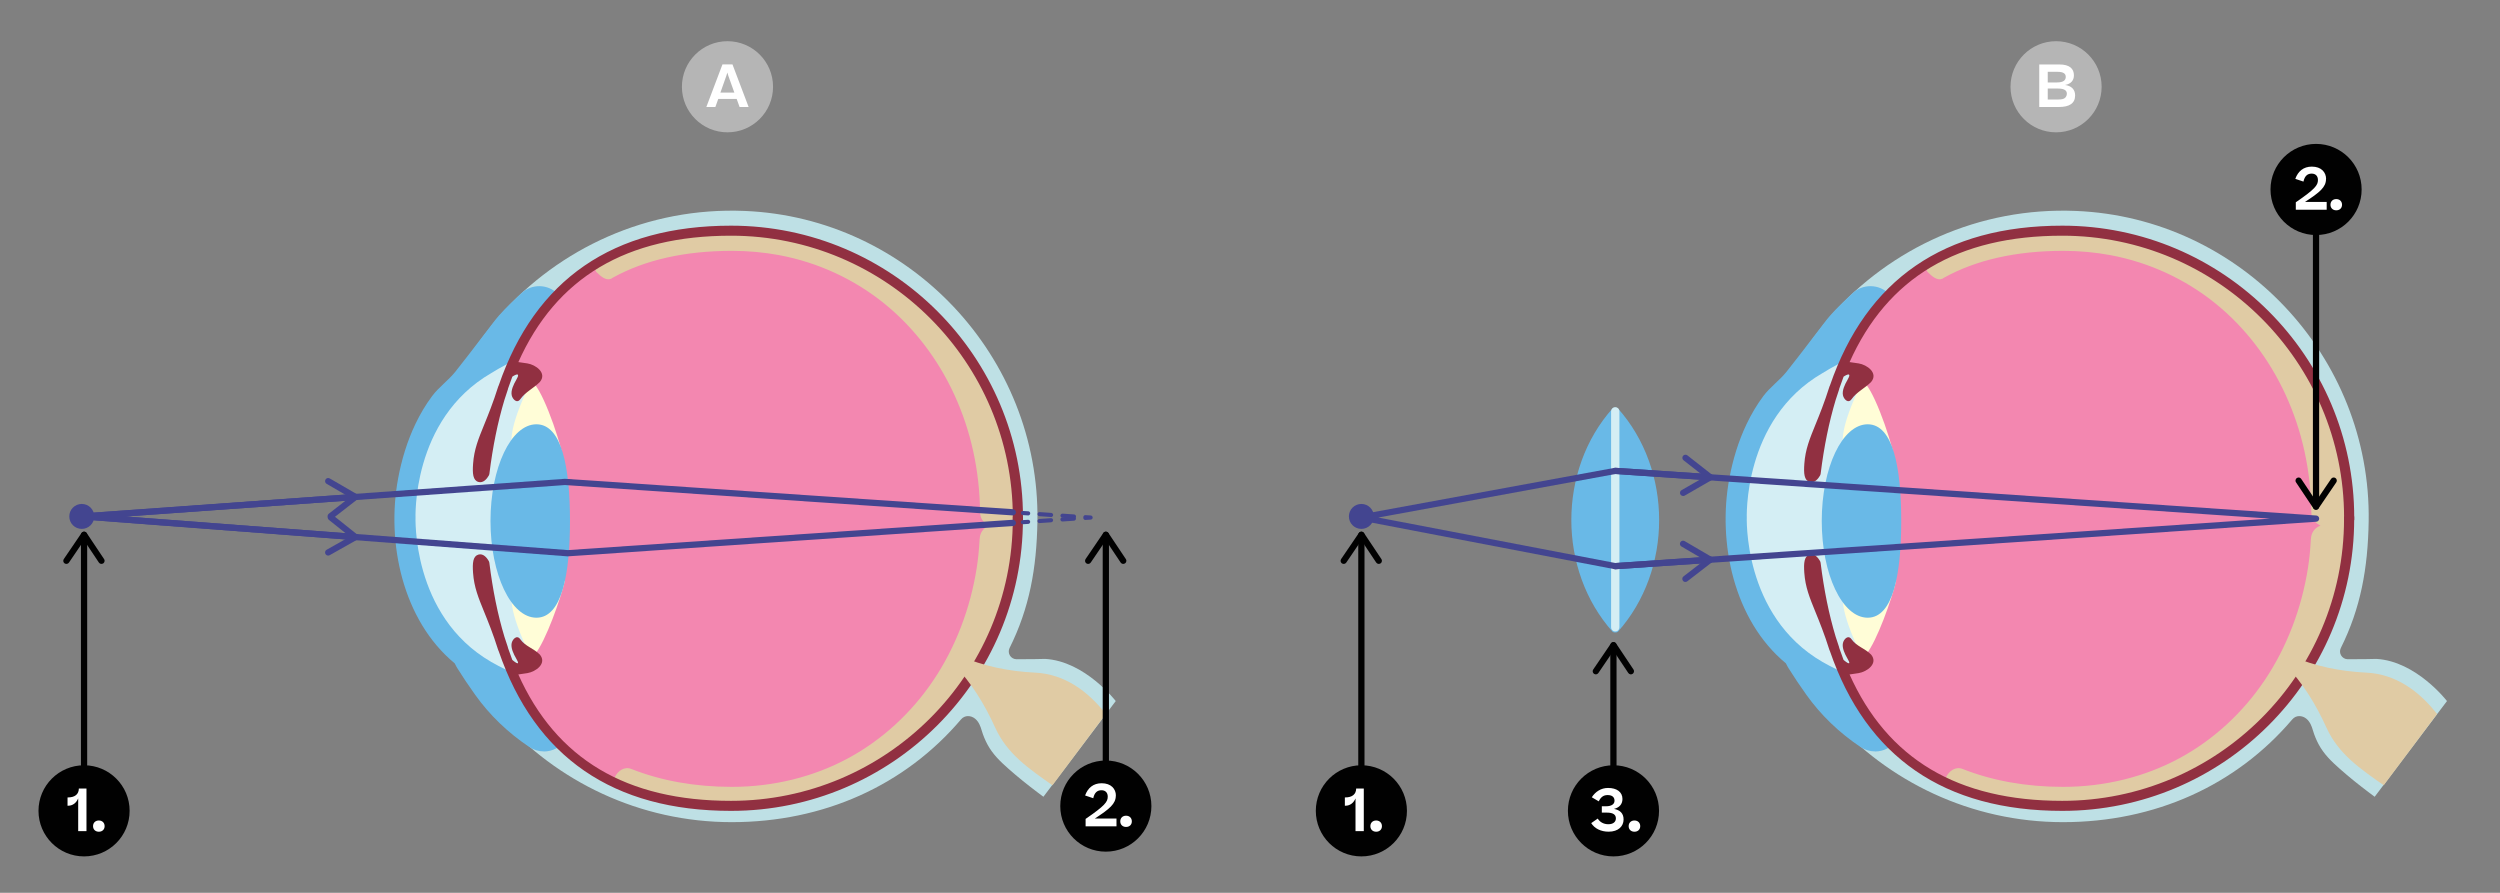 <?xml version="1.0" encoding="UTF-8"?><svg id="Layer_1" xmlns="http://www.w3.org/2000/svg" xmlns:xlink="http://www.w3.org/1999/xlink" viewBox="0 0 600.77 214.54"><rect x="0" y="0" width="600.77" height="214.54" fill="#808080" stroke="none"/><defs><style>.cls-1{fill:#434590;}.cls-2{clip-path:url(#clippath-11);}.cls-3{fill:#fff;}.cls-4{fill:#bee0e5;}.cls-5{fill:#e0cba4;}.cls-6{clip-path:url(#clippath-2);}.cls-7{clip-path:url(#clippath-13);}.cls-8{clip-path:url(#clippath-6);}.cls-9{fill:#f387b0;}.cls-10{fill:#69b9e7;}.cls-11{clip-path:url(#clippath-7);}.cls-12{clip-path:url(#clippath-1);}.cls-13{clip-path:url(#clippath-4);}.cls-14{fill:#fffdd7;}.cls-15{fill:#913041;}.cls-16{clip-path:url(#clippath-12);}.cls-17{fill:#d4eef4;}.cls-18{clip-path:url(#clippath-9);}.cls-19{clip-path:url(#clippath);}.cls-20{fill:none;}.cls-21{clip-path:url(#clippath-3);}.cls-22{clip-path:url(#clippath-8);}.cls-23{clip-path:url(#clippath-5);}.cls-24{fill:#b5b5b5;}.cls-25{clip-path:url(#clippath-10);}.cls-26{fill:#010101;}</style><clipPath id="clippath"><rect class="cls-20" x="9.25" y="183.9" width="21.91" height="21.91"/></clipPath><clipPath id="clippath-1"><rect class="cls-20" x="9.25" y="183.9" width="21.91" height="21.91"/></clipPath><clipPath id="clippath-2"><rect class="cls-20" x="316.2" y="183.9" width="21.91" height="21.91"/></clipPath><clipPath id="clippath-3"><rect class="cls-20" x="316.2" y="183.9" width="21.91" height="21.91"/></clipPath><clipPath id="clippath-4"><rect class="cls-20" x="163.86" y="9.89" width="21.91" height="21.91"/></clipPath><clipPath id="clippath-5"><rect class="cls-20" x="163.86" y="9.89" width="21.91" height="21.91"/></clipPath><clipPath id="clippath-6"><rect class="cls-20" x="483.13" y="9.89" width="21.91" height="21.91"/></clipPath><clipPath id="clippath-7"><rect class="cls-20" x="483.13" y="9.89" width="21.91" height="21.91"/></clipPath><clipPath id="clippath-8"><rect class="cls-20" x="376.77" y="183.9" width="21.91" height="21.91"/></clipPath><clipPath id="clippath-9"><rect class="cls-20" x="376.77" y="183.9" width="21.91" height="21.91"/></clipPath><clipPath id="clippath-10"><rect class="cls-20" x="545.61" y="34.57" width="21.91" height="21.91"/></clipPath><clipPath id="clippath-11"><rect class="cls-20" x="545.61" y="34.57" width="21.91" height="21.91"/></clipPath><clipPath id="clippath-12"><rect class="cls-20" x="254.78" y="182.75" width="21.91" height="21.91"/></clipPath><clipPath id="clippath-13"><rect class="cls-20" x="254.78" y="182.75" width="21.91" height="21.91"/></clipPath></defs><g><path class="cls-10" d="M388.76,98.1h0c-.2-.16-1.06-.21-1.21,0h0c-13.26,14.84-13.26,38.91,0,53.75h0c.2,.17,.94,.21,1.21,0h0c13.26-14.84,13.26-38.91,0-53.75Z"/><path class="cls-17" d="M388.16,151.75c-.55,0-1-.45-1-1v-51.9c0-.55,.45-1,1-1s1,.45,1,1v51.9c0,.55-.45,1-1,1Z"/></g><g><path class="cls-4" d="M440.05,172.41c13.63,15.42,33.62,25.16,55.7,25.16s41.63-8.83,55.11-24.7c.9-1.06,2.38-.99,3.4-.14,.88,.74,1.26,1.78,1.57,2.84,.34,1.15,.8,2.26,1.36,3.31,1.29,2.4,3.1,4.12,5.11,5.9,2.22,1.97,4.54,3.82,6.91,5.61,.48,.36,.96,.72,1.44,1.08l17.38-23s-7.37-9.59-16.98-10.13c0,0-3.76,.1-6.85,.08-1.39,0-2.3-1.46-1.68-2.7,4.76-9.54,6.51-19.13,6.69-30.47,.61-39.57-30.82-72.94-70.37-74.56-23.3-.96-44.53,8.96-58.8,25.1l-1.74,2.11c-6.71,8.43-10.76,15.83-10.76,15.83-12.89,9.9-12.14,31.08-12.14,31.08v-.42s-.75,20.75,12.14,30.65c0,0,4.23,7.4,11.21,15.81"/><path class="cls-10" d="M450.58,180.57c-1.2,0-2.42-.35-3.5-1.07-5.15-3.45-9.52-7.67-12.99-12.53-1.57-2.2-2.97-4.29-4.28-6.38-.2-.31-.42-.73-.64-1.18-12.52-10.34-16.47-29.04-13.6-44.43,.84-4.51,2.18-8.95,4.16-13.1,1.12-2.34,2.44-4.59,3.99-6.67,1.65-2.21,3.96-3.81,5.63-5.92,1.21-1.53,4.77-6.06,9.11-11.81,1.67-2.21,3.61-4.06,5.33-5.69,.44-.41,.87-.83,1.3-1.24,2.49-2.42,6.47-2.37,8.9,.12,2.42,2.49,2.37,6.47-.12,8.9-.47,.45-.94,.91-1.42,1.36-1.49,1.41-2.9,2.75-3.94,4.12-5.45,7.24-9.59,12.43-9.77,12.65-.32,.4-.68,.76-1.09,1.07-9.12,7-9.67,22.47-9.69,25.39,0,.09,0,.18,0,.28v.42c0,.1,0,.2,0,.3,.02,2.92,.55,17.92,9.69,24.94,1.53,1.18,2.27,2.69,2.77,3.69l.12,.24c1.16,1.84,2.4,3.69,3.8,5.66,2.58,3.62,5.86,6.77,9.74,9.38,2.89,1.93,3.66,5.84,1.73,8.73-1.21,1.81-3.2,2.79-5.23,2.79Z"/><path class="cls-17" d="M419.77,124.46v-.48s-1.12,23.92,18.19,35.09c0,0,11.12,6.51,12.09,2.92,0,0-4.87-13.78-4.87-37.97l-3.42,.42c0-24.19,8.29-38.25,8.29-38.25-.97-3.59-12.09,3.47-12.09,3.47-19.31,11.18-18.19,35.09-18.19,35.09v-.3Z"/><path class="cls-9" d="M440.6,94.21c-2.99,9.48-5.11,11.89-5.49,17.26-.38,5.37,1.48,2.13,1.48,2.13,5.65-45.76,31.41-57.12,58.13-57.12,37.33,0,67.59,30.26,67.59,67.59v.6c0,37.33-30.26,67.59-67.59,67.59-26.72,0-52.48-11.35-58.13-57.12,0,0-1.31-4.25-1.48,1.43-.17,5.3,6.95,20.61,8.48,25.29,0,0,18.78-38.14,.06-74.1"/><g><path class="cls-5" d="M441.6,154.31m22.5-89.7c8.59-5.21,19.16-7.83,31.7-7.83,37.22,0,67.51,30.32,67.51,67.6v.59c0,37.27-30.28,67.6-67.51,67.6-10.37,0-19.41-1.8-27.08-5.37,0,0,.98-1.95,2.5-1.35,7.07,2.8,15.21,4.38,24.59,4.38,9.95,0,19.86-2.33,28.62-7.09,8.36-4.54,15.47-11.17,20.77-19.06s9.05-17.7,10.58-27.48c.35-2.27,.57-4.56,.69-6.85,.05-1.04,.36-1.75,1.25-2.25,.59-.33,1.8-.46,1.8-1.35,0-.4-1.36-.87-1.65-1.04-.83-.49-1.27-1.04-1.28-2.06-.11-9.95-2.12-19.6-6.28-28.68-3.94-8.6-9.76-16.35-17.12-22.32s-16.34-10.11-25.76-11.88c-3.83-.72-7.72-1.06-11.61-1.06-11.58,0-21.35,2.22-29.35,6.69,0,0-.41,.76-2.34-1.2m-24.2,49.61"/><path class="cls-5" d="M495.8,193.71c-10.49,0-19.76-1.84-27.57-5.48-.28-.13-.5-.37-.6-.66-.1-.29-.08-.61,.06-.89,.7-1.39,2.23-2.57,3.94-1.89,7.21,2.85,15.34,4.3,24.16,4.3,10,0,19.7-2.4,28.07-6.95,8.04-4.37,15.09-10.83,20.37-18.69,5.27-7.84,8.86-17.18,10.4-27.01,.33-2.12,.55-4.32,.68-6.73,.05-.95,.29-2.32,1.83-3.18,.14-.08,.32-.16,.5-.23-.16-.07-.3-.14-.37-.18-.85-.5-1.82-1.3-1.84-3.03-.12-10.04-2.19-19.53-6.18-28.22-3.95-8.62-9.76-16.2-16.8-21.9-7.25-5.88-15.98-9.91-25.25-11.65-3.69-.69-7.52-1.04-11.4-1.04-11.27,0-20.91,2.17-28.65,6.46-.21,.19-.49,.31-.79,.36-.86,.12-1.81-.39-3.07-1.67-.25-.25-.36-.6-.32-.94,.04-.35,.24-.66,.54-.84,8.75-5.31,19.61-8,32.29-8,37.85,0,68.65,30.84,68.65,68.74v.59c0,37.9-30.8,68.74-68.65,68.74Zm-22.92-6.02c6.69,2.48,14.38,3.73,22.92,3.73,36.59,0,66.36-29.81,66.36-66.45v-.59c0-36.64-29.77-66.45-66.36-66.45-6.5,0-12.51,.73-17.96,2.17,5.44-1.41,11.44-2.12,17.96-2.12,4.02,0,8,.36,11.82,1.08,9.64,1.81,18.72,6,26.27,12.12,7.31,5.93,13.34,13.79,17.44,22.73,4.12,8.98,6.27,18.79,6.38,29.15,0,.49,.12,.73,.72,1.09,.05,.02,.14,.07,.26,.12,.86,.38,1.94,.86,1.95,1.89,0,1.47-1.34,1.96-1.99,2.2-.15,.05-.29,.1-.4,.16-.42,.23-.62,.49-.66,1.31-.13,2.49-.36,4.76-.7,6.96-1.58,10.16-5.3,19.82-10.76,27.94-5.48,8.16-12.81,14.87-21.17,19.42-8.7,4.73-18.78,7.23-29.16,7.23-8.28,0-15.98-1.24-22.92-3.68Zm-7.43-122.43h0Zm0,0h0Z"/></g><path class="cls-14" d="M447.48,109.02s-9.52,3.88-1.34-14.39c.41-.9,1.7-2.95,2.33-2.19,2.57,3.15,6.74,15.31,7.21,19.95,0,0-7.02-4.69-8.2-3.38Z"/><path class="cls-14" d="M447.48,140.64s-9.52-3.88-1.34,14.39c.41,.9,1.7,2.95,2.33,2.19,2.57-3.15,6.15-13.24,7.21-17.72,0,0-7.02,2.46-8.2,1.14Z"/><path class="cls-10" d="M456.88,125.2c0,12.83-1.96,23.24-8.06,23.24s-11.04-10.4-11.04-23.24,4.94-23.24,11.04-23.24,8.06,10.4,8.06,23.24Z"/><path class="cls-15" d="M563.3,124.97v-.62c0-37.34-30.38-67.71-67.71-67.71-25.12,0-42.03,10.02-51.16,30.47,0,0-2.34-.48,2.21,.22,2.01,.31,4.81,2.31,3,4.47-1.53,1.53-3.45,2.37-4.7,4.13-.81,1.14-1.86-.01-2.06-.93-.26-1.17,.49-2.69,1.06-3.66,1.45-2.45-.91-.83-.91-.83-.36,.94-.7,1.89-1.03,2.86,0,.08-.02,.16-.05,.23-.28,.88-.55,1.71-.82,2.49-1.61,5.36-2.81,11.26-3.61,17.73-.02,.16-.07,.32-.15,.46-.42,.73-1.31,1.9-2.51,1.53-1.29-.39-1.44-1.97-1.26-4.39,.24-3.42,1.27-5.94,2.69-9.43,.94-2.31,2.12-5.2,3.35-9.11,.03-.1,.07-.19,.12-.27,8.78-25.49,27.49-38.38,55.84-38.38,38.68,0,70.14,31.46,70.14,70.14v.62m-129.68-11.09h0Z"/><path class="cls-15" d="M565.73,124.1v.62c0,38.68-31.46,70.14-70.14,70.14-28.35,0-47.06-12.89-55.84-38.38-.05-.08-.09-.18-.12-.27-1.23-3.92-2.41-6.8-3.35-9.11-1.42-3.49-2.45-6.01-2.69-9.43-.17-2.42-.02-4,1.26-4.39,1.21-.37,2.09,.8,2.51,1.53,.08,.14,.13,.3,.15,.46,.8,6.47,2,12.38,3.61,17.73,.27,.78,.54,1.61,.82,2.49,.02,.08,.04,.16,.05,.23,.33,.97,.68,1.93,1.03,2.86,0,0,2.36,2.07,.91-.38-.57-.97-1.32-2.49-1.06-3.66,.2-.92,1.25-2.08,2.06-.93,1.25,1.76,3.16,2.14,4.7,3.68,1.81,2.16-.99,4.15-3,4.47-4.55,.71-2.21,.22-2.21,.22,9.13,20.45,26.04,30.47,51.16,30.47,37.34,0,67.71-30.38,67.71-67.71v-.62m-127.24,11.09h0Z"/><path class="cls-5" d="M585.65,171.59l-12.82,17.12c-5.57-3.93-10.84-7.44-13.74-13.8-2.61-5.74-5.65-10.68-10.01-15.32-.88-.94,.16-2.51,1.34-2.01,5.98,2.54,11.82,3.74,18.26,4.06,7.07,.35,12.69,4.47,16.97,9.94Z"/></g><g><path class="cls-4" d="M120.14,172.41c13.63,15.42,33.62,25.16,55.7,25.16s41.63-8.83,55.11-24.7c.9-1.06,2.38-.99,3.4-.14,.88,.74,1.26,1.78,1.57,2.84,.34,1.15,.8,2.26,1.36,3.31,1.29,2.4,3.1,4.12,5.11,5.9,2.22,1.97,4.54,3.82,6.91,5.61,.48,.36,.96,.72,1.44,1.08l17.38-23s-7.37-9.59-16.98-10.13c0,0-3.76,.1-6.85,.08-1.39,0-2.3-1.46-1.68-2.7,4.76-9.54,6.51-19.13,6.69-30.47,.61-39.57-30.82-72.94-70.37-74.56-23.3-.96-44.53,8.96-58.8,25.1l-1.74,2.11c-6.71,8.43-10.76,15.83-10.76,15.83-12.89,9.9-12.14,31.08-12.14,31.08v-.42s-.75,20.75,12.14,30.65c0,0,4.23,7.4,11.21,15.81"/><path class="cls-10" d="M130.68,180.57c-1.2,0-2.42-.35-3.5-1.07-5.15-3.45-9.52-7.67-12.99-12.53-1.57-2.2-2.97-4.29-4.28-6.38-.2-.31-.42-.73-.64-1.18-12.52-10.34-16.47-29.04-13.6-44.43,.84-4.51,2.18-8.95,4.16-13.1,1.12-2.34,2.44-4.59,3.99-6.67,1.65-2.21,3.96-3.81,5.63-5.92,1.21-1.53,4.77-6.06,9.11-11.81,1.67-2.21,3.61-4.06,5.33-5.69,.44-.41,.87-.83,1.3-1.24,2.49-2.42,6.47-2.37,8.9,.12,2.42,2.49,2.37,6.47-.12,8.9-.47,.45-.94,.91-1.42,1.36-1.49,1.41-2.9,2.75-3.94,4.12-5.45,7.24-9.59,12.43-9.77,12.65-.32,.4-.68,.76-1.09,1.07-9.12,7-9.67,22.47-9.69,25.39,0,.09,0,.18,0,.28v.42c0,.1,0,.2,0,.3,.02,2.92,.55,17.92,9.69,24.94,1.53,1.18,2.27,2.69,2.77,3.69l.12,.24c1.16,1.84,2.4,3.69,3.8,5.66,2.58,3.62,5.86,6.77,9.74,9.38,2.89,1.93,3.66,5.84,1.73,8.73-1.21,1.81-3.2,2.79-5.23,2.79Z"/><path class="cls-17" d="M99.86,124.46v-.48s-1.12,23.92,18.19,35.09c0,0,11.12,6.51,12.09,2.92,0,0-4.87-13.78-4.87-37.97l-3.42,.42c0-24.19,8.29-38.25,8.29-38.25-.97-3.59-12.09,3.47-12.09,3.47-19.31,11.18-18.19,35.09-18.19,35.09v-.3Z"/><path class="cls-9" d="M120.69,94.21c-2.99,9.48-5.11,11.89-5.49,17.26-.38,5.37,1.48,2.13,1.48,2.13,5.65-45.76,31.41-57.12,58.13-57.12,37.33,0,67.59,30.26,67.59,67.59v.6c0,37.33-30.26,67.59-67.59,67.59-26.72,0-52.48-11.35-58.13-57.12,0,0-1.31-4.25-1.48,1.43-.17,5.3,6.95,20.61,8.48,25.29,0,0,18.78-38.14,.06-74.1"/><g><path class="cls-5" d="M121.69,154.31m22.5-89.7c8.59-5.21,19.16-7.83,31.7-7.83,37.22,0,67.51,30.32,67.51,67.6v.59c0,37.27-30.28,67.6-67.51,67.6-10.37,0-19.41-1.8-27.08-5.37,0,0,.98-1.95,2.5-1.35,7.07,2.8,15.21,4.38,24.59,4.38,9.95,0,19.86-2.33,28.62-7.09,8.36-4.54,15.47-11.17,20.77-19.06s9.05-17.7,10.58-27.48c.35-2.27,.57-4.56,.69-6.85,.05-1.04,.36-1.75,1.25-2.25,.59-.33,1.8-.46,1.8-1.35,0-.4-1.36-.87-1.65-1.04-.83-.49-1.27-1.04-1.28-2.06-.11-9.95-2.12-19.6-6.28-28.68-3.94-8.6-9.76-16.35-17.12-22.32s-16.34-10.11-25.76-11.88c-3.83-.72-7.72-1.06-11.61-1.06-11.58,0-21.35,2.22-29.35,6.69,0,0-.41,.76-2.34-1.2m-24.2,49.61"/><path class="cls-5" d="M175.89,193.71c-10.49,0-19.76-1.84-27.57-5.48-.28-.13-.5-.37-.6-.66-.1-.29-.08-.61,.06-.89,.7-1.39,2.23-2.57,3.94-1.89,7.21,2.85,15.34,4.3,24.16,4.3,10,0,19.7-2.4,28.07-6.95,8.04-4.37,15.09-10.83,20.37-18.69,5.27-7.84,8.86-17.18,10.4-27.01,.33-2.12,.55-4.32,.68-6.73,.05-.95,.29-2.32,1.83-3.18,.14-.08,.32-.16,.5-.23-.16-.07-.3-.14-.37-.18-.85-.5-1.82-1.3-1.84-3.03-.12-10.04-2.19-19.53-6.18-28.22-3.95-8.62-9.76-16.2-16.8-21.9-7.25-5.88-15.98-9.91-25.25-11.65-3.69-.69-7.52-1.04-11.4-1.04-11.27,0-20.91,2.17-28.65,6.46-.21,.19-.49,.31-.79,.36-.86,.12-1.81-.39-3.07-1.67-.25-.25-.36-.6-.32-.94,.04-.35,.24-.66,.54-.84,8.75-5.31,19.61-8,32.29-8,37.85,0,68.65,30.84,68.65,68.74v.59c0,37.9-30.8,68.74-68.65,68.74Zm-22.92-6.02c6.69,2.48,14.38,3.73,22.92,3.73,36.59,0,66.36-29.81,66.36-66.45v-.59c0-36.64-29.77-66.45-66.36-66.45-6.5,0-12.51,.73-17.96,2.17,5.44-1.41,11.44-2.12,17.96-2.12,4.02,0,8,.36,11.82,1.08,9.64,1.81,18.72,6,26.27,12.12,7.31,5.93,13.34,13.79,17.44,22.73,4.12,8.98,6.27,18.79,6.38,29.15,0,.49,.12,.73,.72,1.09,.05,.02,.14,.07,.26,.12,.86,.38,1.94,.86,1.95,1.89,0,1.47-1.34,1.96-1.99,2.2-.15,.05-.29,.1-.4,.16-.42,.23-.62,.49-.66,1.31-.13,2.49-.36,4.76-.7,6.96-1.58,10.16-5.3,19.82-10.76,27.94-5.48,8.16-12.81,14.87-21.17,19.42-8.7,4.73-18.78,7.23-29.16,7.23-8.28,0-15.98-1.24-22.92-3.68Zm-7.43-122.43h0Zm0,0h0Z"/></g><path class="cls-14" d="M127.57,109.02s-9.52,3.88-1.34-14.39c.41-.9,1.7-2.95,2.33-2.19,2.57,3.15,6.74,15.31,7.21,19.95,0,0-7.02-4.69-8.2-3.38Z"/><path class="cls-14" d="M127.57,140.64s-9.52-3.88-1.34,14.39c.41,.9,1.7,2.95,2.33,2.19,2.57-3.15,6.15-13.24,7.21-17.72,0,0-7.02,2.46-8.2,1.14Z"/><path class="cls-10" d="M136.97,125.2c0,12.83-1.96,23.24-8.06,23.24s-11.04-10.4-11.04-23.24,4.94-23.24,11.04-23.24,8.06,10.4,8.06,23.24Z"/><path class="cls-15" d="M243.39,124.97v-.62c0-37.34-30.38-67.71-67.71-67.71-25.12,0-42.03,10.02-51.16,30.47,0,0-2.34-.48,2.21,.22,2.01,.31,4.81,2.31,3,4.47-1.53,1.53-3.45,2.37-4.7,4.13-.81,1.14-1.86-.01-2.06-.93-.26-1.17,.49-2.69,1.06-3.66,1.45-2.45-.91-.83-.91-.83-.36,.94-.7,1.89-1.03,2.86,0,.08-.02,.16-.05,.23-.28,.88-.55,1.71-.82,2.49-1.61,5.36-2.81,11.26-3.61,17.73-.02,.16-.07,.32-.15,.46-.42,.73-1.31,1.9-2.51,1.53-1.29-.39-1.44-1.97-1.26-4.39,.24-3.42,1.27-5.94,2.69-9.43,.94-2.31,2.12-5.2,3.35-9.11,.03-.1,.07-.19,.12-.27,8.78-25.49,27.49-38.38,55.84-38.38,38.68,0,70.14,31.46,70.14,70.14v.62m-129.68-11.09h0Z"/><path class="cls-15" d="M245.82,124.1v.62c0,38.68-31.46,70.14-70.14,70.14-28.35,0-47.06-12.89-55.84-38.38-.05-.08-.09-.18-.12-.27-1.23-3.92-2.41-6.8-3.35-9.11-1.42-3.49-2.45-6.01-2.69-9.43-.17-2.42-.02-4,1.26-4.39,1.21-.37,2.09,.8,2.51,1.53,.08,.14,.13,.3,.15,.46,.8,6.47,2,12.38,3.61,17.73,.27,.78,.54,1.61,.82,2.49,.02,.08,.04,.16,.05,.23,.33,.97,.68,1.93,1.03,2.86,0,0,2.36,2.07,.91-.38-.57-.97-1.32-2.49-1.06-3.66,.2-.92,1.25-2.08,2.06-.93,1.25,1.76,3.16,2.14,4.7,3.68,1.81,2.16-.99,4.15-3,4.47-4.55,.71-2.21,.22-2.21,.22,9.13,20.45,26.04,30.47,51.16,30.47,37.34,0,67.71-30.38,67.71-67.71v-.62m-127.24,11.09h0Z"/><path class="cls-5" d="M265.74,171.59l-12.82,17.12c-5.57-3.93-10.84-7.44-13.74-13.8-2.61-5.74-5.65-10.68-10.01-15.32-.88-.94,.16-2.51,1.34-2.01,5.98,2.54,11.82,3.74,18.26,4.06,7.07,.35,12.69,4.47,16.97,9.94Z"/></g><g><path class="cls-1" d="M245.82,125.99c-.26,0-.48-.2-.5-.47-.02-.28,.19-.51,.46-.53l1.25-.08c.29-.01,.51,.19,.53,.46,.02,.28-.19,.51-.46,.53l-1.25,.08s-.02,0-.03,0Z"/><path class="cls-1" d="M249.82,125.71c-.26,0-.48-.2-.5-.47-.02-.28,.19-.51,.46-.53l2.75-.19c.29-.02,.51,.19,.53,.46,.02,.28-.19,.51-.46,.53l-2.75,.19s-.02,0-.03,0Zm5.5-.38c-.26,0-.48-.2-.5-.47-.02-.28,.19-.51,.46-.53l2.75-.19c.29-.02,.51,.19,.53,.46s-.19,.51-.46,.53l-2.75,.19s-.02,0-.03,0Z"/><path class="cls-1" d="M260.83,124.96c-.26,0-.48-.2-.5-.47,0-.04,0-.08,0-.12,0-.04,0-.08,0-.12,.02-.27,.26-.49,.53-.46l1.25,.08c.26,.02,.47,.24,.47,.5s-.2,.48-.47,.5l-1.25,.08s-.02,0-.03,0Z"/><path class="cls-1" d="M258.08,124.61s-.02,0-.03,0l-2.75-.19c-.28-.02-.48-.26-.47-.53,.02-.28,.26-.49,.53-.46l2.75,.19c.28,.02,.48,.26,.47,.53-.02,.26-.24,.47-.5,.47Zm-5.5-.37s-.02,0-.03,0l-2.75-.19c-.28-.02-.48-.26-.47-.53,.02-.28,.27-.5,.53-.46l2.75,.19c.28,.02,.48,.26,.47,.53-.02,.26-.24,.47-.5,.47Z"/><path class="cls-1" d="M247.07,123.86s-.02,0-.03,0l-1.25-.08c-.28-.02-.48-.26-.46-.53,.02-.27,.26-.48,.53-.46l1.25,.08c.28,.02,.48,.26,.46,.53-.02,.26-.24,.47-.5,.47Z"/></g><path class="cls-1" d="M136.47,133.7s-.04,0-.06,0l-116.27-8.85c-.39-.03-.69-.36-.69-.75,0-.39,.3-.72,.7-.75l115.57-8.29s.07,0,.1,0l107.62,7.3c.41,.03,.73,.39,.7,.8-.03,.41-.4,.72-.8,.7l-107.57-7.3-105.4,7.56,106.1,8.07,106.87-7.29c.41-.02,.77,.28,.8,.7,.03,.41-.28,.77-.7,.8l-106.92,7.29s-.03,0-.05,0Z"/><g><path class="cls-1" d="M20.2,124.85c-.39,0-.72-.3-.75-.7-.03-.41,.28-.77,.69-.8l65.22-4.68c.41-.02,.77,.28,.8,.69,.03,.41-.28,.77-.69,.8l-65.22,4.68s-.04,0-.05,0Z"/><path class="cls-1" d="M79.53,124.79c-.24,.02-.49-.08-.65-.29-.25-.33-.2-.8,.13-1.05l5.06-3.94-5.58-3.24c-.36-.21-.48-.67-.27-1.03,.21-.36,.67-.48,1.02-.27l6.55,3.8c.22,.13,.36,.35,.37,.6,.02,.25-.09,.49-.29,.64l-5.94,4.62c-.12,.09-.26,.15-.41,.16Z"/></g><g><path class="cls-1" d="M85.42,129.81s-.04,0-.06,0l-65.22-4.96c-.41-.03-.72-.39-.69-.8,.03-.41,.4-.72,.81-.69l65.22,4.96c.41,.03,.72,.39,.69,.8-.03,.39-.36,.69-.75,.69Z"/><path class="cls-1" d="M78.81,133.51c-.24-.02-.47-.15-.6-.38-.2-.36-.08-.82,.28-1.02l5.59-3.15-5.05-4.03c-.32-.26-.38-.73-.12-1.05,.26-.32,.74-.37,1.05-.12l5.92,4.72c.2,.16,.3,.4,.28,.65-.02,.25-.16,.47-.38,.59l-6.56,3.7c-.14,.08-.28,.11-.43,.09Z"/></g><g><path class="cls-26" d="M20.2,187.95c-.41,0-.75-.34-.75-.75v-58.68c0-.41,.34-.75,.75-.75s.75,.34,.75,.75v58.68c0,.41-.34,.75-.75,.75Z"/><path class="cls-26" d="M25.13,134.77c0,.24-.12,.48-.33,.62-.34,.23-.81,.14-1.04-.21l-3.56-5.33-3.63,5.34c-.23,.34-.7,.43-1.04,.2-.34-.24-.43-.7-.2-1.04l4.26-6.26c.14-.21,.37-.33,.62-.33,.25,0,.48,.13,.62,.33l4.18,6.26c.09,.13,.13,.27,.13,.42Z"/></g><g><path class="cls-26" d="M265.74,187.95c-.41,0-.75-.34-.75-.75v-58.68c0-.41,.34-.75,.75-.75s.75,.34,.75,.75v58.68c0,.41-.34,.75-.75,.75Z"/><path class="cls-26" d="M270.67,134.77c0,.24-.12,.48-.33,.62-.34,.23-.81,.14-1.04-.21l-3.56-5.33-3.63,5.34c-.23,.34-.7,.43-1.04,.2-.34-.24-.43-.7-.2-1.04l4.26-6.26c.14-.21,.37-.33,.62-.33,.25,0,.48,.13,.62,.33l4.18,6.26c.09,.13,.13,.27,.13,.42Z"/></g><g class="cls-19"><g class="cls-12"><path class="cls-26" d="M31.15,194.85c0,6.05-4.9,10.95-10.95,10.95s-10.95-4.9-10.95-10.95,4.91-10.95,10.95-10.95,10.95,4.9,10.95,10.95"/></g><g><path class="cls-3" d="M20.78,189.49v10.23h-1.99v-7.86c-.43,1.05-1.29,1.76-2.41,1.76h-.15v-1.99h.07c1.75,0,2.63-.8,2.65-2.14h1.83Z"/><path class="cls-3" d="M22.36,198.53c0-.8,.56-1.36,1.39-1.36s1.39,.56,1.39,1.36-.56,1.34-1.39,1.34-1.39-.55-1.39-1.34Z"/></g></g><g><path class="cls-26" d="M327.15,187.95c-.41,0-.75-.34-.75-.75v-58.68c0-.41,.34-.75,.75-.75s.75,.34,.75,.75v58.68c0,.41-.34,.75-.75,.75Z"/><path class="cls-26" d="M332.08,134.77c0,.24-.12,.48-.33,.62-.34,.23-.81,.14-1.04-.21l-3.56-5.33-3.63,5.34c-.23,.34-.7,.43-1.04,.2-.34-.24-.43-.7-.2-1.04l4.26-6.26c.14-.21,.37-.33,.62-.33,.25,0,.48,.13,.62,.33l4.18,6.26c.09,.13,.13,.27,.13,.42Z"/></g><g class="cls-6"><g class="cls-21"><path class="cls-26" d="M338.1,194.85c0,6.05-4.9,10.95-10.95,10.95s-10.95-4.9-10.95-10.95,4.91-10.95,10.95-10.95,10.95,4.9,10.95,10.95"/></g><g><path class="cls-3" d="M327.73,189.49v10.23h-1.99v-7.86c-.43,1.05-1.29,1.76-2.41,1.76h-.15v-1.99h.07c1.75,0,2.63-.8,2.65-2.14h1.83Z"/><path class="cls-3" d="M329.31,198.53c0-.8,.56-1.36,1.39-1.36s1.39,.56,1.39,1.36-.56,1.34-1.39,1.34-1.39-.55-1.39-1.34Z"/></g></g><g class="cls-13"><g class="cls-23"><path class="cls-24" d="M185.77,20.85c0,6.05-4.9,10.95-10.95,10.95s-10.95-4.9-10.95-10.95,4.91-10.95,10.95-10.95,10.95,4.9,10.95,10.95"/></g><path class="cls-3" d="M169.74,25.71l3.87-10.23h2.41l3.88,10.23h-2.17l-.7-1.93h-4.43l-.69,1.93h-2.17Zm4.8-7.48l-1.42,4.02h3.35l-1.44-4.02-.24-.8-.25,.8Z"/></g><g class="cls-8"><g class="cls-11"><path class="cls-24" d="M505.04,20.85c0,6.05-4.9,10.95-10.95,10.95s-10.95-4.9-10.95-10.95,4.91-10.95,10.95-10.95,10.95,4.9,10.95,10.95"/></g><path class="cls-3" d="M490.05,25.71V15.49h4.83c2.45,0,3.5,1.01,3.5,2.62,0,1.22-.73,2.07-2.13,2.31,1.51,.21,2.42,1.05,2.42,2.52,0,1.9-1.4,2.77-3.85,2.77h-4.78Zm2.04-8.45v2.55h2.24c1.5,0,2.09-.53,2.09-1.33,0-.74-.5-1.22-1.97-1.22h-2.35Zm0,4.02v2.63h2.56c.83,0,1.36-.14,1.62-.42,.27-.28,.41-.6,.41-.98,0-.77-.6-1.23-2.12-1.23h-2.48Z"/></g><g><path class="cls-26" d="M387.72,187.95c-.41,0-.75-.34-.75-.75v-32.15c0-.41,.34-.75,.75-.75s.75,.34,.75,.75v32.15c0,.41-.34,.75-.75,.75Z"/><path class="cls-26" d="M392.66,161.31c0,.24-.12,.48-.33,.62-.34,.23-.81,.14-1.04-.21l-3.56-5.33-3.63,5.34c-.23,.34-.7,.43-1.04,.2-.34-.24-.43-.7-.2-1.04l4.26-6.26c.14-.21,.37-.33,.62-.33,.25,0,.48,.13,.62,.33l4.18,6.26c.09,.13,.13,.27,.13,.42Z"/></g><g class="cls-22"><g class="cls-18"><path class="cls-26" d="M398.68,194.85c0,6.05-4.9,10.95-10.95,10.95s-10.95-4.9-10.95-10.95,4.91-10.95,10.95-10.95,10.95,4.9,10.95,10.95"/></g><g><path class="cls-3" d="M383.95,196.71c.5,.83,1.41,1.36,2.54,1.36,1.19,0,1.82-.57,1.82-1.42,0-.91-.73-1.37-2.13-1.37h-1.25v-1.53h1.05c1.18,0,2-.45,2-1.33s-.59-1.36-1.65-1.36c-.97,0-1.62,.45-2.14,1.51l-1.67-.98c.88-1.36,2.24-2.24,3.91-2.24,2.05,0,3.46,.94,3.46,2.65,0,1.29-.8,2.09-2.03,2.38,1.46,.29,2.3,1.08,2.3,2.54,0,1.64-1.26,2.94-3.59,2.94-1.85,0-3.39-.76-4.19-2.06l1.57-1.09Z"/><path class="cls-3" d="M391.38,198.53c0-.8,.56-1.36,1.39-1.36s1.39,.56,1.39,1.36-.56,1.34-1.39,1.34-1.39-.55-1.39-1.34Z"/></g></g><g><path class="cls-26" d="M556.56,122.49c-.41,0-.75-.34-.75-.75V45.53c0-.41,.34-.75,.75-.75s.75,.34,.75,.75V121.74c0,.41-.34,.75-.75,.75Z"/><path class="cls-26" d="M551.63,115.49c0-.24,.12-.48,.33-.62,.34-.23,.81-.14,1.04,.21l3.56,5.33,3.63-5.34c.23-.34,.7-.43,1.04-.2,.34,.24,.43,.7,.2,1.04l-4.26,6.26c-.14,.21-.37,.33-.62,.33-.25,0-.48-.13-.62-.33l-4.18-6.26c-.09-.13-.13-.27-.13-.42Z"/></g><g class="cls-25"><g class="cls-2"><path class="cls-26" d="M567.52,45.53c0,6.05-4.9,10.95-10.95,10.95s-10.95-4.9-10.95-10.95,4.91-10.95,10.95-10.95,10.95,4.9,10.95,10.95"/></g><g><path class="cls-3" d="M558.96,43c0,1.99-1.48,3.19-5.04,5.52h5.2v1.88h-7.42v-1.79c4.65-3.19,5.32-4.1,5.32-5.35,0-.95-.56-1.54-1.51-1.54-1.01,0-1.68,.57-1.97,1.92l-1.96-.66c.66-1.83,1.97-2.94,3.98-2.94,2.26,0,3.42,1.36,3.42,2.97Z"/><path class="cls-3" d="M560.03,49.2c0-.8,.56-1.36,1.39-1.36s1.39,.56,1.39,1.36-.56,1.34-1.39,1.34-1.39-.55-1.39-1.34Z"/></g></g><g class="cls-16"><g class="cls-7"><path class="cls-26" d="M276.69,193.71c0,6.05-4.9,10.95-10.95,10.95s-10.95-4.9-10.95-10.95,4.91-10.95,10.95-10.95,10.95,4.9,10.95,10.95"/></g><g><path class="cls-3" d="M268.14,191.18c0,1.99-1.48,3.19-5.04,5.52h5.2v1.88h-7.42v-1.79c4.65-3.19,5.32-4.1,5.32-5.35,0-.95-.56-1.54-1.51-1.54-1.01,0-1.68,.57-1.97,1.92l-1.96-.66c.66-1.83,1.98-2.94,3.98-2.94,2.26,0,3.42,1.36,3.42,2.97Z"/><path class="cls-3" d="M269.21,197.38c0-.8,.56-1.36,1.39-1.36s1.39,.56,1.39,1.36-.56,1.34-1.39,1.34-1.39-.55-1.39-1.34Z"/></g></g><path class="cls-1" d="M388.16,136.8s-.09,0-.14-.01l-61.01-11.7c-.35-.07-.61-.38-.61-.74,0-.36,.26-.67,.61-.73l61.01-11.2c.06-.01,.13-.01,.19-.01l168.41,11.47c.39,.03,.7,.35,.7,.75s-.31,.72-.7,.75l-168.41,11.42s-.03,0-.05,0Zm-56.94-12.43l56.99,10.93,157.3-10.67-157.31-10.72-56.98,10.46Z"/><g><path class="cls-1" d="M410.98,115.43s-.03,0-.05,0l-22.82-1.52c-.41-.03-.73-.38-.7-.8,.03-.41,.39-.73,.8-.7l22.82,1.52c.41,.03,.73,.38,.7,.8-.03,.4-.36,.7-.75,.7Z"/><path class="cls-1" d="M404.41,119.18c-.24-.02-.47-.15-.6-.37-.21-.36-.08-.82,.28-1.02l5.56-3.2-5.08-3.98c-.33-.26-.38-.73-.13-1.05,.26-.33,.73-.38,1.05-.13l5.96,4.67c.2,.15,.3,.4,.29,.64-.02,.25-.16,.47-.37,.6l-6.52,3.76c-.13,.08-.28,.11-.43,.1Z"/></g><g><path class="cls-1" d="M388.16,136.8c-.39,0-.72-.3-.75-.7-.03-.41,.28-.77,.7-.8l22.82-1.55c.41-.03,.77,.28,.8,.7,.03,.41-.28,.77-.7,.8l-22.82,1.55s-.03,0-.05,0Z"/><path class="cls-1" d="M405.07,139.85c-.24,.02-.49-.08-.65-.29-.25-.33-.19-.8,.14-1.05l5.08-3.92-5.57-3.26c-.36-.21-.48-.67-.27-1.03,.21-.36,.67-.48,1.03-.27l6.53,3.82c.22,.13,.35,.35,.37,.6,.02,.25-.09,.49-.29,.64l-5.96,4.6c-.12,.09-.26,.15-.41,.15Z"/></g><circle class="cls-1" cx="19.65" cy="124.1" r="3"/><circle class="cls-1" cx="327.15" cy="124.1" r="3"/></svg>